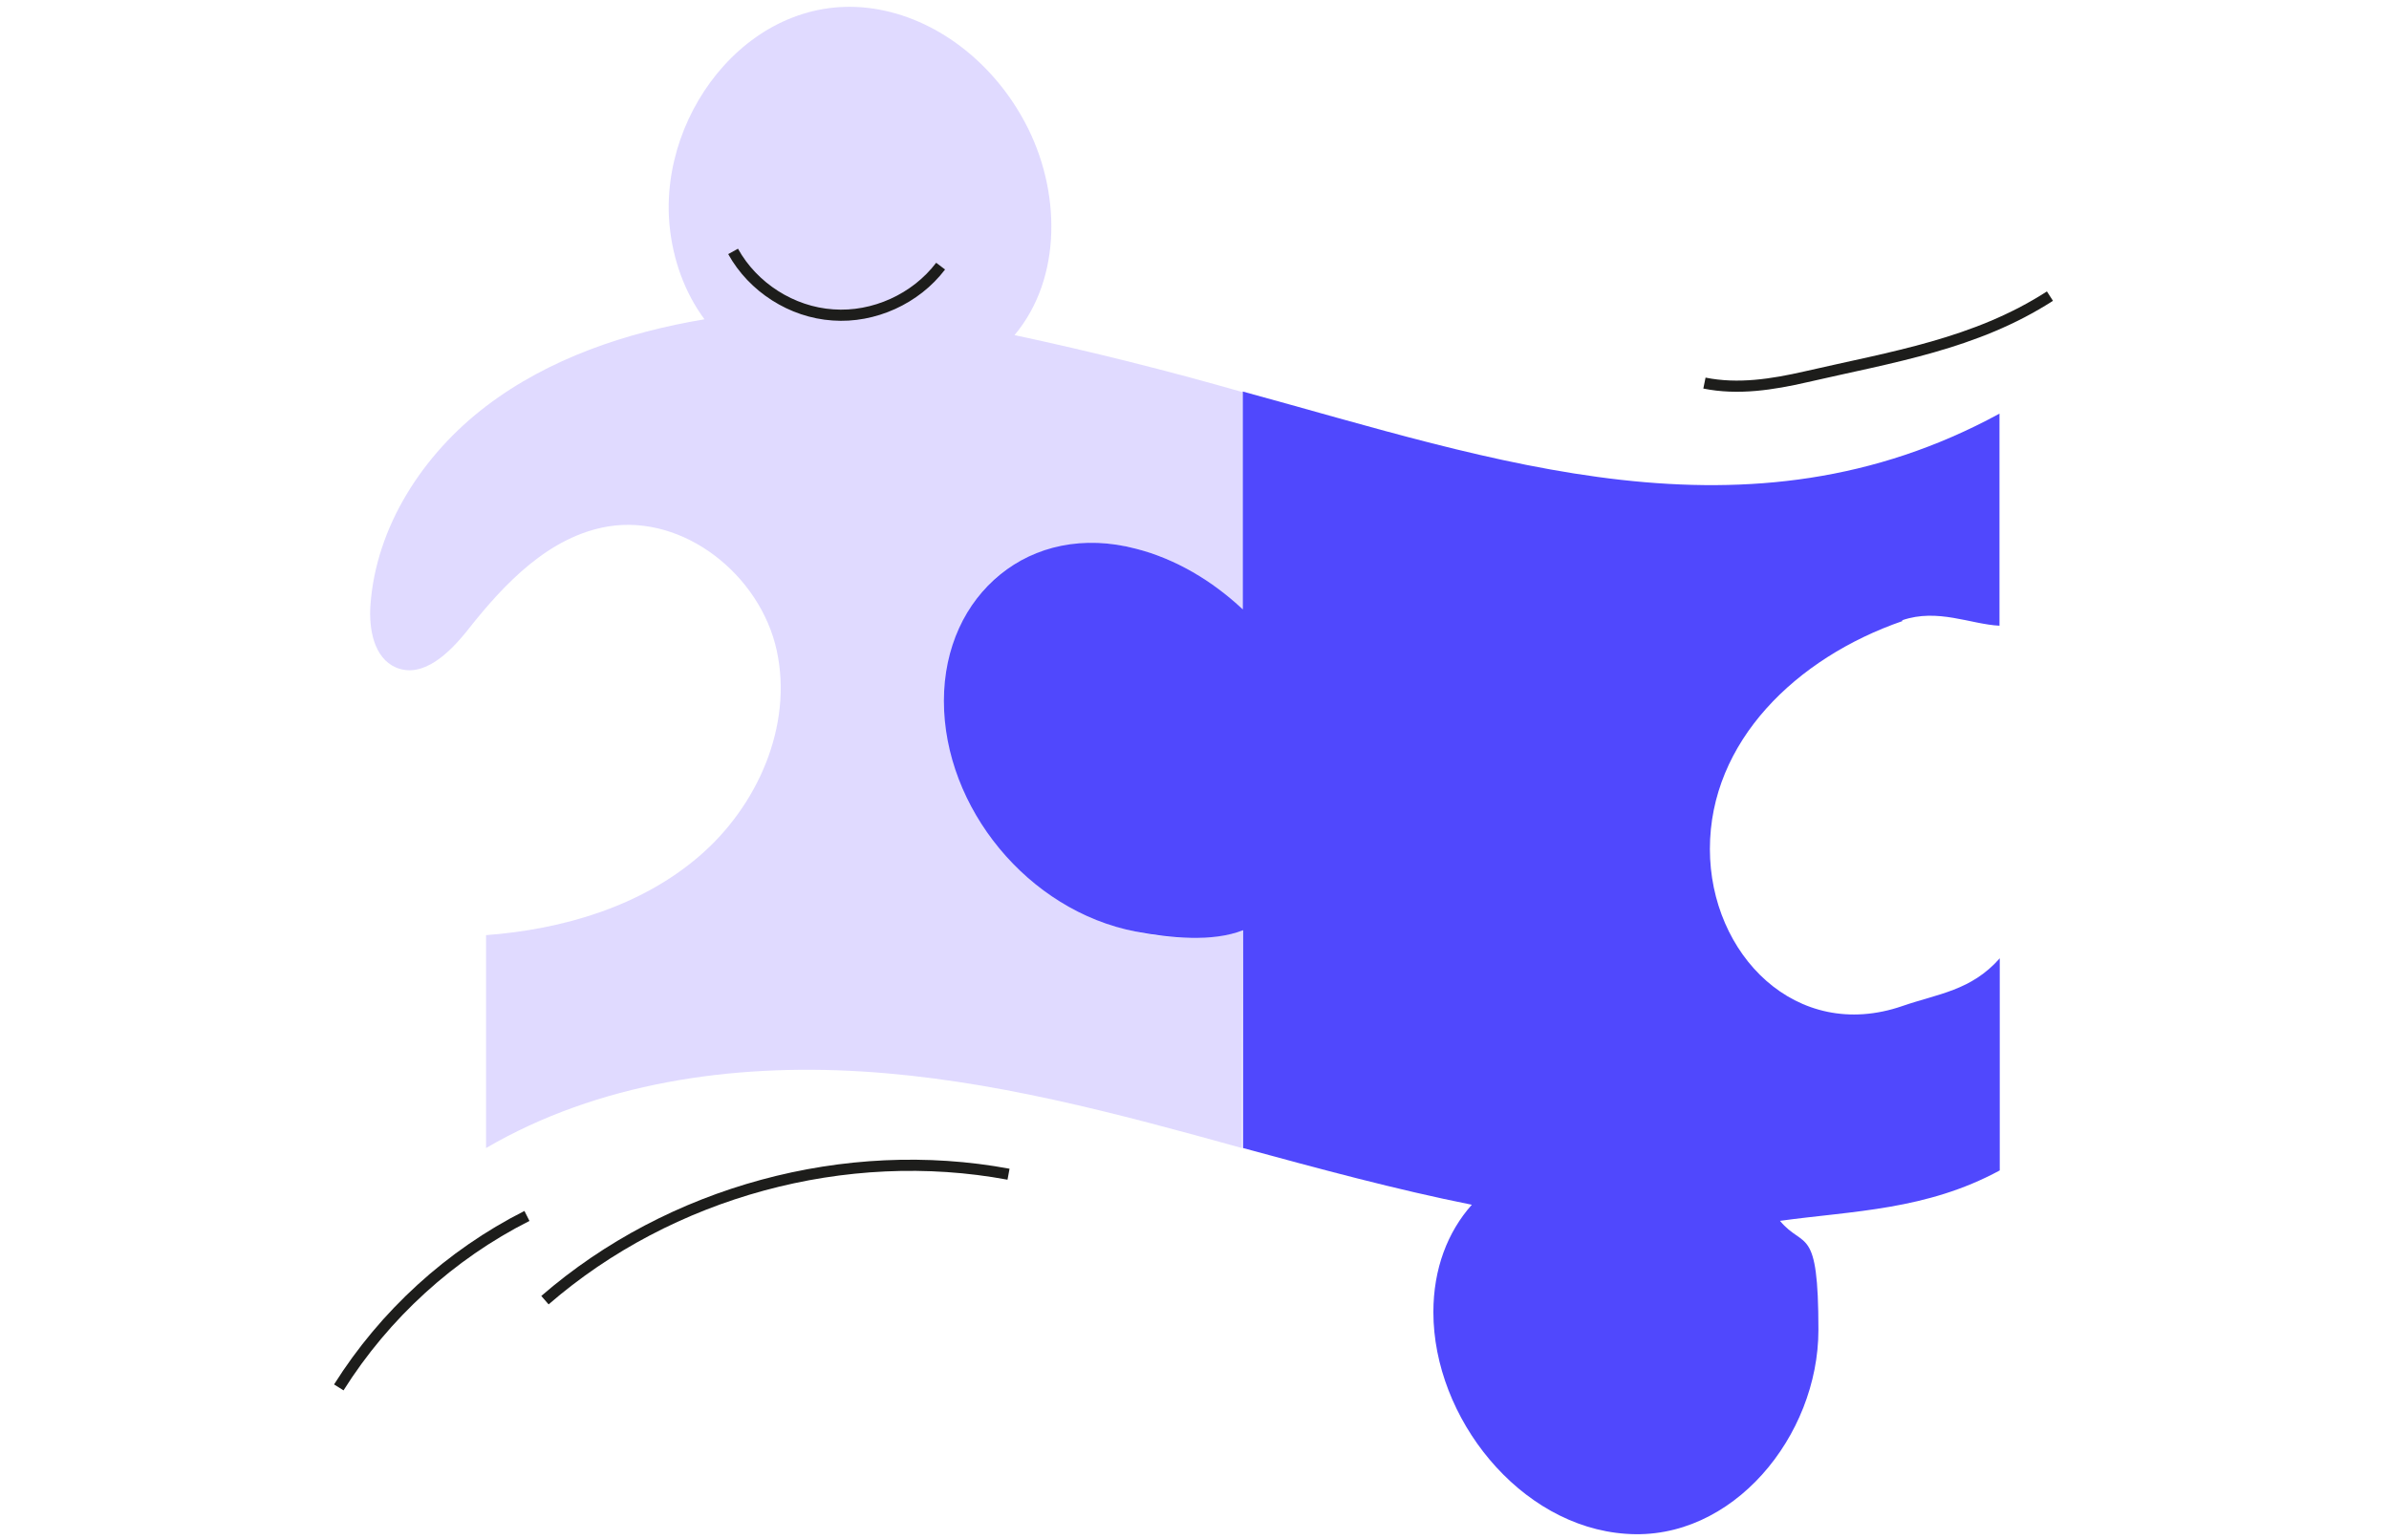 <svg width="214" height="138" viewBox="0 0 214 138" fill="none" xmlns="http://www.w3.org/2000/svg">
<g clip-path="url(#clip0_417_280)">
<g style="mix-blend-mode:multiply">
<path opacity="0.9" d="M101.821 83.497C99.599 83.008 97.449 82.178 95.47 81.03C90.731 78.269 87.116 73.701 85.48 68.474C83.599 62.392 84.845 54.893 89.999 51.131C93.15 48.835 97.351 48.224 101.162 49.03C104.973 49.836 108.441 51.937 111.299 54.575C111.299 48.102 111.299 41.604 111.299 35.131C104.557 33.201 97.742 31.491 90.878 30.026C95.202 24.872 95.006 16.982 91.855 11.046C89.193 5.989 84.405 1.91 78.762 0.86C67.721 -1.192 58.976 9.825 59.978 20.206C60.271 23.211 61.297 26.166 63.104 28.609C56.118 29.782 49.181 32.102 43.538 36.401C37.896 40.7 33.67 47.174 33.181 54.258C33.035 56.383 33.499 58.947 35.453 59.802C37.896 60.853 40.314 58.459 41.95 56.383C45.224 52.23 49.23 48.053 54.457 47.174C61.272 46.05 68.112 51.546 69.578 58.288C71.043 65.03 67.868 72.236 62.616 76.731C57.389 81.225 50.402 83.277 43.538 83.79C43.538 90.141 43.538 96.516 43.538 102.867C53.578 97.005 65.572 95.295 77.174 96.004C88.777 96.712 100.063 99.765 111.25 102.867C111.25 96.419 111.275 89.799 111.299 83.35C108.417 84.278 104.899 84.181 101.797 83.497H101.821Z" fill="#DDD6FF"/>
<g style="mix-blend-mode:multiply">
<path d="M170.388 55.577C173.564 54.477 176.544 55.943 179.109 56.065V37.061C156.514 49.372 133.919 41.238 111.324 35.082V54.599C108.588 52.035 105.315 50.08 101.797 49.177C92.27 46.661 84.552 53.256 84.552 62.807C84.552 72.358 92.075 81.616 101.748 83.472C104.85 84.059 108.612 84.425 111.348 83.35V102.867C118.188 104.724 125.003 106.58 131.842 107.948C129.668 110.391 128.398 113.689 128.398 117.573C128.398 127.026 136.117 136.772 145.644 137.432C155.17 138.14 162.889 128.687 162.889 119.16C162.889 109.634 161.595 111.979 159.445 109.39C166.016 108.486 172.562 108.437 179.133 104.871V85.866C176.568 88.773 173.588 89.042 170.413 90.141C160.886 93.439 153.167 85.5 153.167 76.071C153.167 66.447 160.886 58.947 170.413 55.65L170.388 55.577Z" fill="#5048FD"/>
</g>
</g>
<g style="mix-blend-mode:multiply">
<path d="M47.202 108.95C40.338 112.418 34.451 117.792 30.348 124.315" stroke="#1D1D1B" stroke-miterlimit="10"/>
</g>
<g style="mix-blend-mode:multiply">
<path d="M48.815 116.498C60.027 106.776 75.758 102.501 90.341 105.212" stroke="#1D1D1B" stroke-miterlimit="10"/>
</g>
<g style="mix-blend-mode:multiply">
<path d="M152.679 34.325C155.683 34.936 158.785 34.447 161.766 33.763C169.509 31.98 176.959 30.832 183.628 26.533" stroke="#1D1D1B" stroke-miterlimit="10"/>
</g>
<g style="mix-blend-mode:multiply">
<path d="M65.669 22.527C67.452 25.751 70.921 27.974 74.61 28.218C78.274 28.487 82.035 26.777 84.258 23.846" stroke="#1D1D1B" stroke-miterlimit="10"/>
</g>
</g>
<defs>
<clipPath id="clip0_417_280">
<rect width="212.516" height="137.769" fill="white" transform="translate(0.742 0.127)"/>
</clipPath>
</defs>
</svg>

